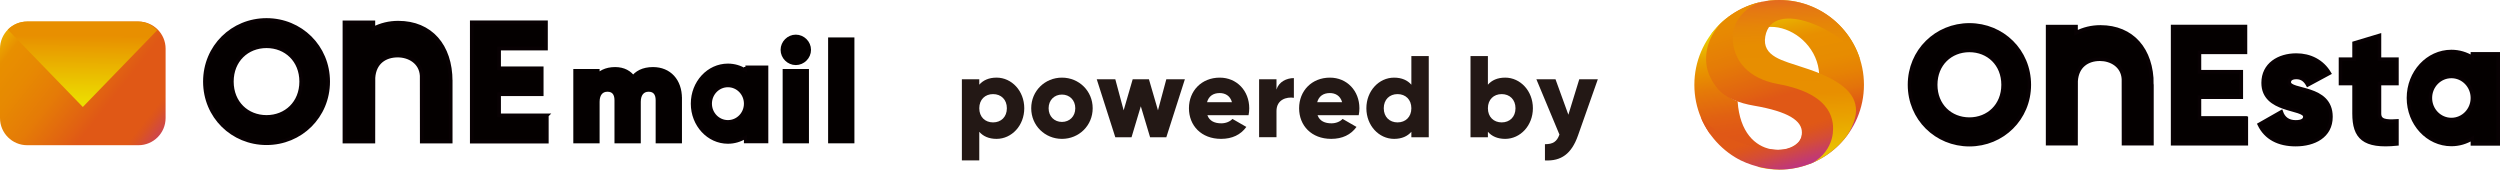 <?xml version="1.0" encoding="UTF-8"?>
<svg id="_レイヤー_2" data-name="レイヤー_2" xmlns="http://www.w3.org/2000/svg" xmlns:xlink="http://www.w3.org/1999/xlink" viewBox="0 0 2620.37 177.75">
  <defs>
    <style>
      .cls-1 {
        fill: none;
      }

      .cls-2 {
        fill: #231815;
      }

      .cls-3 {
        fill: url(#_名称未設定グラデーション_5);
      }

      .cls-4 {
        fill: url(#_名称未設定グラデーション_2);
      }

      .cls-5 {
        clip-path: url(#clippath-1);
      }

      .cls-6 {
        stroke-width: 3.08px;
      }

      .cls-6, .cls-7, .cls-8, .cls-9, .cls-10, .cls-11, .cls-12 {
        stroke: #080103;
      }

      .cls-6, .cls-7, .cls-8, .cls-9, .cls-10, .cls-11, .cls-12, .cls-13, .cls-14 {
        fill: #040000;
        stroke-miterlimit: 10;
      }

      .cls-7 {
        stroke-width: 3.7px;
      }

      .cls-8 {
        stroke-width: 3.77px;
      }

      .cls-9 {
        stroke-width: 3.54px;
      }

      .cls-10 {
        stroke-width: 3.64px;
      }

      .cls-11 {
        stroke-width: 3.81px;
      }

      .cls-12 {
        stroke-width: 3.88px;
      }

      .cls-13 {
        stroke-width: 5.99px;
      }

      .cls-13, .cls-14 {
        stroke: #040000;
      }

      .cls-14 {
        stroke-width: 5.99px;
      }

      .cls-15 {
        clip-path: url(#clippath);
      }

      .cls-16 {
        fill: url(#_名称未設定グラデーション_92);
      }

      .cls-17 {
        fill: url(#_名称未設定グラデーション_77);
      }

      .cls-18 {
        fill: url(#_名称未設定グラデーション_16);
      }

      .cls-19 {
        fill: url(#_名称未設定グラデーション_17);
      }
    </style>
    <linearGradient id="_名称未設定グラデーション_16" data-name="名称未設定グラデーション 16" x1="212.83" y1="186.73" x2="-17.52" y2="5.19" gradientUnits="userSpaceOnUse">
      <stop offset=".17" stop-color="#bd3483"/>
      <stop offset=".19" stop-color="#c63e64"/>
      <stop offset=".24" stop-color="#d44c39"/>
      <stop offset=".27" stop-color="#dc541f"/>
      <stop offset=".29" stop-color="#e05816"/>
      <stop offset=".31" stop-color="#e05816"/>
      <stop offset=".43" stop-color="#e05816"/>
      <stop offset=".48" stop-color="#e16311"/>
      <stop offset=".6" stop-color="#e57b07"/>
      <stop offset=".72" stop-color="#e78902"/>
      <stop offset=".82" stop-color="#e88f00"/>
      <stop offset=".99" stop-color="#f4e500"/>
    </linearGradient>
    <clipPath id="clippath">
      <rect class="cls-1" y="22.59" width="173.57" height="129.61" rx="28.47" ry="28.47"/>
    </clipPath>
    <linearGradient id="_名称未設定グラデーション_17" data-name="名称未設定グラデーション 17" x1="86.1" y1="119.64" x2="87" y2="-7.01" gradientUnits="userSpaceOnUse">
      <stop offset="0" stop-color="#ede800"/>
      <stop offset=".2" stop-color="#ebcf00"/>
      <stop offset=".64" stop-color="#e89000"/>
      <stop offset=".65" stop-color="#e88f00"/>
    </linearGradient>
    <clipPath id="clippath-1">
      <circle class="cls-1" cx="1864.82" cy="88.88" r="88.88"/>
    </clipPath>
    <linearGradient id="_名称未設定グラデーション_5" data-name="名称未設定グラデーション 5" x1="1907.51" y1="170.82" x2="1854.47" y2="-74.96" gradientUnits="userSpaceOnUse">
      <stop offset=".12" stop-color="#bd3483"/>
      <stop offset=".12" stop-color="#bd3481"/>
      <stop offset=".14" stop-color="#c9415a"/>
      <stop offset=".16" stop-color="#d34b3c"/>
      <stop offset=".18" stop-color="#da5227"/>
      <stop offset=".19" stop-color="#de561a"/>
      <stop offset=".21" stop-color="#e05816"/>
      <stop offset=".22" stop-color="#e05d13"/>
      <stop offset=".28" stop-color="#e3730b"/>
      <stop offset=".35" stop-color="#e68204"/>
      <stop offset=".42" stop-color="#e78c01"/>
      <stop offset=".53" stop-color="#e88f00"/>
      <stop offset=".58" stop-color="#e89f00"/>
      <stop offset=".68" stop-color="#ebc900"/>
      <stop offset=".74" stop-color="#ede800"/>
    </linearGradient>
    <linearGradient id="_名称未設定グラデーション_2" data-name="名称未設定グラデーション 2" x1="1875.15" y1="201.61" x2="1865.84" y2="-37.02" gradientUnits="userSpaceOnUse">
      <stop offset="0" stop-color="#ede800"/>
      <stop offset=".11" stop-color="#ebce00"/>
      <stop offset=".33" stop-color="#e9a000"/>
      <stop offset=".43" stop-color="#e88f00"/>
      <stop offset=".65" stop-color="#e78d01"/>
      <stop offset=".73" stop-color="#e68607"/>
      <stop offset=".8" stop-color="#e57912"/>
      <stop offset=".85" stop-color="#e36821"/>
      <stop offset=".89" stop-color="#e05134"/>
      <stop offset=".93" stop-color="#dc354c"/>
      <stop offset=".97" stop-color="#d81568"/>
      <stop offset=".98" stop-color="#d70a72"/>
    </linearGradient>
    <linearGradient id="_名称未設定グラデーション_92" data-name="名称未設定グラデーション 92" x1="1842.35" y1="195.93" x2="1816" y2="19.49" gradientUnits="userSpaceOnUse">
      <stop offset="0" stop-color="#c20a56"/>
      <stop offset="0" stop-color="#c20c53"/>
      <stop offset=".05" stop-color="#cd273d"/>
      <stop offset=".11" stop-color="#d53d2b"/>
      <stop offset=".17" stop-color="#db4c1f"/>
      <stop offset=".24" stop-color="#de5518"/>
      <stop offset=".34" stop-color="#e05816"/>
      <stop offset=".44" stop-color="#e16112"/>
      <stop offset=".6" stop-color="#e57a08"/>
      <stop offset=".7" stop-color="#e88f00"/>
      <stop offset=".78" stop-color="#e8a000"/>
      <stop offset=".92" stop-color="#ebce00"/>
      <stop offset=".99" stop-color="#ede800"/>
    </linearGradient>
    <linearGradient id="_名称未設定グラデーション_77" data-name="名称未設定グラデーション 77" x1="1869.02" y1="180.84" x2="1814.77" y2="4.94" gradientUnits="userSpaceOnUse">
      <stop offset="0" stop-color="#bd3483"/>
      <stop offset=".05" stop-color="#c63e64"/>
      <stop offset=".12" stop-color="#d44c39"/>
      <stop offset=".18" stop-color="#dc541f"/>
      <stop offset=".22" stop-color="#e05816"/>
      <stop offset=".25" stop-color="#e05816"/>
      <stop offset=".42" stop-color="#e05816"/>
      <stop offset=".49" stop-color="#e16311"/>
      <stop offset=".68" stop-color="#e57b07"/>
      <stop offset=".86" stop-color="#e78902"/>
      <stop offset="1" stop-color="#e88f00"/>
    </linearGradient>
  </defs>
  <g id="_レイヤー_1-2" data-name="レイヤー_1">
    <g id="Bold">
      <g id="OnE">
        <path class="cls-10" d="M214.69,85.52c0-36.6,28.96-64.68,64.68-64.68s64.68,28.07,64.68,64.68-28.96,64.68-64.68,64.68-64.68-28.07-64.68-64.68ZM315.61,85.52c0-22.21-15.99-36.96-36.25-36.96s-36.25,14.75-36.25,36.96,15.99,36.96,36.25,36.96,36.25-14.75,36.25-36.96Z"/>
        <path class="cls-12" d="M573.13,120.93v27.51h-78.61V23.37h77.72v27.51h-49.13v20.73h44.67v27.16h-44.67v22.15h50.03Z"/>
        <path class="cls-8" d="M472.42,85.08c0-37.34-21.1-61.33-54.99-61.34-9.38,0-18.25,2.15-26.05,6.23v-6.59s-30.39,0-30.39,0v125.07h30.39l.07-66.93c1.04-16.01,12.16-23.25,25.42-23.25,11.72,0,24.21,6.74,25.1,21.1l.07,69.08h30.39v-63.36Z"/>
      </g>
    </g>
    <path class="cls-6" d="M781.27,70.22v3.18c-5.41-3.3-11.64-5.2-18.3-5.2-20.64,0-37.36,18.11-37.36,40.46s16.73,40.46,37.36,40.46c6.65,0,12.88-1.9,18.3-5.2v4.72h22.49v-78.41h-22.49ZM762.98,127.41c-10.1,0-18.3-8.4-18.3-18.76s8.19-18.76,18.3-18.76,18.3,8.4,18.3,18.76-8.19,18.76-18.3,18.76Z"/>
    <path class="cls-13" d="M870.98,42.23h21.58v105h-21.58V42.23Z"/>
    <path class="cls-13" d="M711.8,103.07v44.16h-21.58v-42.29c0-7.19-3.45-11.79-10.36-11.79s-11.22,5.03-11.22,13.52v40.56h-21.58v-42.29c0-7.19-3.45-11.79-10.36-11.79s-11.22,5.03-11.22,13.52v40.56h-21.58v-71.92h21.58v6.62c3.31-4.89,9.64-8.63,19.28-8.63,8.49,0,14.81,3.45,18.84,9.49,4.03-5.75,10.64-9.49,20.86-9.49,16.54,0,27.33,11.79,27.33,29.77Z"/>
    <path class="cls-14" d="M821.18,52.26c0-7.05,5.9-12.95,12.94-12.95s12.95,5.9,12.95,12.95-5.9,12.95-12.95,12.95-12.94-5.9-12.94-12.95ZM823.33,75.31h21.58v71.92h-21.58v-71.92Z"/>
    <g>
      <path class="cls-18" d="M173.57,123.73c0,15.72-12.75,28.47-28.47,28.47H28.47c-15.72,0-28.47-12.75-28.47-28.47V51.06c0-15.72,12.75-28.47,28.47-28.47h116.64c15.72,0,28.47,12.75,28.47,28.47"/>
      <g class="cls-15">
        <polyline class="cls-19" points="173.57 22.59 0 22.59 86.79 112.14 173.57 22.59"/>
      </g>
    </g>
    <g>
      <path class="cls-2" d="M1073.58,113.46c0,18.11-13.13,32.09-29.05,32.09-8.14,0-14.1-2.8-18.11-7.42v30.02h-18.23v-85.09h18.23v5.71c4.01-4.62,9.97-7.42,18.11-7.42,15.92,0,29.05,13.98,29.05,32.09ZM1055.35,113.46c0-9.12-6.08-14.83-14.46-14.83s-14.46,5.71-14.46,14.83,6.08,14.83,14.46,14.83,14.46-5.71,14.46-14.83Z"/>
      <path class="cls-2" d="M1080.87,113.46c0-18.11,14.34-32.09,32.21-32.09s32.21,13.98,32.21,32.09-14.34,32.09-32.21,32.09-32.21-13.98-32.21-32.09ZM1127.06,113.46c0-8.63-6.08-14.34-13.98-14.34s-13.98,5.71-13.98,14.34,6.08,14.34,13.98,14.34,13.98-5.71,13.98-14.34Z"/>
      <path class="cls-2" d="M1241.93,83.07l-19.45,60.78h-17.02l-9.72-32.45-9.72,32.45h-17.02l-19.45-60.78h19.45l8.75,32.58,9.48-32.58h17.02l9.48,32.58,8.75-32.58h19.45Z"/>
      <path class="cls-2" d="M1280.1,129.26c4.98,0,9.24-1.95,11.67-4.62l14.59,8.39c-5.96,8.27-14.95,12.52-26.5,12.52-20.79,0-33.67-13.98-33.67-32.09s13.13-32.09,32.33-32.09c17.75,0,30.87,13.74,30.87,32.09,0,2.55-.24,4.98-.73,7.29h-43.15c2.31,6.32,7.9,8.51,14.59,8.51ZM1291.28,107.14c-1.94-7.05-7.41-9.6-12.88-9.6-6.93,0-11.55,3.4-13.25,9.6h26.13Z"/>
      <path class="cls-2" d="M1356.18,81.85v20.66c-7.54-1.22-18.23,1.82-18.23,13.86v27.47h-18.23v-60.78h18.23v10.82c2.43-8.14,10.58-12.03,18.23-12.03Z"/>
      <path class="cls-2" d="M1395.57,129.26c4.98,0,9.24-1.95,11.67-4.62l14.59,8.39c-5.96,8.27-14.95,12.52-26.5,12.52-20.79,0-33.67-13.98-33.67-32.09s13.13-32.09,32.33-32.09c17.75,0,30.87,13.74,30.87,32.09,0,2.55-.24,4.98-.73,7.29h-43.15c2.31,6.32,7.9,8.51,14.59,8.51ZM1406.75,107.14c-1.94-7.05-7.41-9.6-12.88-9.6-6.93,0-11.55,3.4-13.25,9.6h26.13Z"/>
      <path class="cls-2" d="M1497.55,58.76v85.09h-18.23v-5.71c-4.01,4.62-9.97,7.42-18.11,7.42-15.92,0-29.05-13.98-29.05-32.09s13.13-32.09,29.05-32.09c8.14,0,14.1,2.8,18.11,7.42v-30.02h18.23ZM1479.31,113.46c0-9.12-6.08-14.83-14.46-14.83s-14.46,5.71-14.46,14.83,6.08,14.83,14.46,14.83,14.46-5.71,14.46-14.83Z"/>
      <path class="cls-2" d="M1606.7,113.46c0,18.11-13.13,32.09-29.05,32.09-8.14,0-14.1-2.8-18.11-7.42v5.71h-18.23V58.76h18.23v30.02c4.01-4.62,9.97-7.42,18.11-7.42,15.92,0,29.05,13.98,29.05,32.09ZM1588.46,113.46c0-9.12-6.08-14.83-14.46-14.83s-14.46,5.71-14.46,14.83,6.08,14.83,14.46,14.83,14.46-5.71,14.46-14.83Z"/>
      <path class="cls-2" d="M1674.76,83.07l-20.79,58.95c-6.81,19.33-17.62,26.98-34.64,26.13v-17.02c8.51,0,12.52-2.67,15.19-10.09l-24.19-57.98h20.06l13.49,37.19,11.43-37.19h19.45Z"/>
    </g>
    <g id="Bold-2" data-name="Bold">
      <g id="_社名" data-name="社名">
        <path class="cls-9" d="M2001.37,88.86c0-35.57,28.15-62.86,62.86-62.86s62.86,27.28,62.86,62.86-28.15,62.86-62.86,62.86-62.86-27.28-62.86-62.86ZM2099.45,88.86c0-21.59-15.54-35.92-35.23-35.92s-35.23,14.33-35.23,35.92,15.54,35.92,35.23,35.92,35.23-14.33,35.23-35.92Z"/>
        <path class="cls-11" d="M2354.43,123.61v27.01h-77.17V27.85h76.29v27.01h-48.23v20.34h43.84v26.66h-43.84v21.75h49.1Z"/>
        <path class="cls-7" d="M2443.19,122.42c0,20.44-17.77,29.15-36.97,29.15-17.77,0-31.28-6.75-38.21-21.15l23.1-13.15c2.31,6.75,7.29,10.49,15.11,10.49,6.4,0,9.6-1.95,9.6-5.51,0-9.78-43.72-4.62-43.72-35.37,0-19.37,16.35-29.15,34.84-29.15,14.4,0,27.19,6.4,34.66,19.02l-22.75,12.26c-2.49-4.62-6.04-7.82-11.91-7.82-4.62,0-7.47,1.78-7.47,4.98,0,10.13,43.72,3.38,43.72,36.26Z"/>
        <path class="cls-7" d="M2494.05,87.62v31.46c0,7.64,6.58,8.35,18.31,7.64v24.17c-34.84,3.55-44.97-6.93-44.97-31.82v-31.46h-14.22v-25.59h14.22v-16.89l26.66-8v24.88h18.31v25.59h-18.31Z"/>
        <path class="cls-7" d="M2591.44,56.43v3.83c-6.51-3.97-14.02-6.26-22.03-6.26-24.85,0-44.99,21.81-44.99,48.71s20.14,48.71,44.99,48.71c8.01,0,15.51-2.29,22.03-6.26v5.68h27.08V56.43h-27.08ZM2569.42,125.29c-12.17,0-22.03-10.11-22.03-22.58s9.86-22.58,22.03-22.58,22.03,10.11,22.03,22.58-9.86,22.58-22.03,22.58Z"/>
        <path class="cls-7" d="M2255.57,88.42c0-36.65-20.71-60.2-53.98-60.21-9.21,0-17.91,2.11-25.57,6.12v-6.47s-29.83,0-29.83,0v122.76h29.83l.06-65.7c1.03-15.71,11.94-22.83,24.95-22.83,11.5,0,23.76,6.61,24.64,20.71l.06,67.81h29.83v-62.2Z"/>
      </g>
      <g id="_アイコン" data-name="アイコン">
        <g id="_アイコン-2" data-name="アイコン">
          <g class="cls-5">
            <g>
              <path class="cls-3" d="M1895.6,173.86c86.41-33.87,84.53-168.49-31.92-175.14-46.73,1.71-46.45,91.96-45.35,76.25,5.26-75.44,86.34-48.7,88.46,3.21.88,21.48,1.94,65.62-11.19,95.67Z"/>
              <path class="cls-4" d="M1951.13,64.93c-18.26-33.69-93.56-67.59-100.84-26.78-3.82,21.41,19.43,25.59,38.65,32.2,40.39,12.71,56.42,27.12,56.46,45.48.04,19.13-23.07,57.68-69.66,64.01-34.27,0-34.21-7.02-34.21-7.02,17.87,3.18,52.62-1.45,52.95-36.52.1-10.68-11.08-25.41-36.43-27.95-64.9-6.5-76.54-41.48-66.77-67.57,5.31-14.18,32.77-41.8,68.36-41.85,57.99-.09,79.76,27.35,91.5,65.99Z"/>
              <path class="cls-16" d="M1814.09,16.17c-15.66,9.76-43.3,37.05-40.99,76.23.97,16.38,2.84,19.84,2.84,19.84,2.21,45.88,114.78,71.52,112.69,28.87-1.84,21.61-63,30.65-67.34-34.91-24.08-8.1-50.93-58.35-7.21-90.03Z"/>
              <path class="cls-17" d="M1816.17,38.11c-.39,26.03,17.4,44.47,47.1,49.87,59.88,10.88,59.01,40.83,57.74,52.23-.83,7.44-8.19,38.82-56.2,37.53-29.07-.78-65.6-14.47-82.01-54.57,27.68,28.84,62.43,32.3,77.56,33.8,17.69,1.07,28.27-5.68,28.3-18.12.03-12.1-13.57-21.82-50.45-28.13-14.3-2.45-30.13-7.78-38.61-18.69-8.16-10.49-11.71-20.13-11.36-31.9,1.31-33.36,32.81-55.2,59.36-58.46-15.37,3.96-30.92,18.25-31.44,36.44Z"/>
            </g>
          </g>
          <circle class="cls-1" cx="1864.82" cy="88.88" r="88.88"/>
        </g>
      </g>
    </g>
  </g>
</svg>